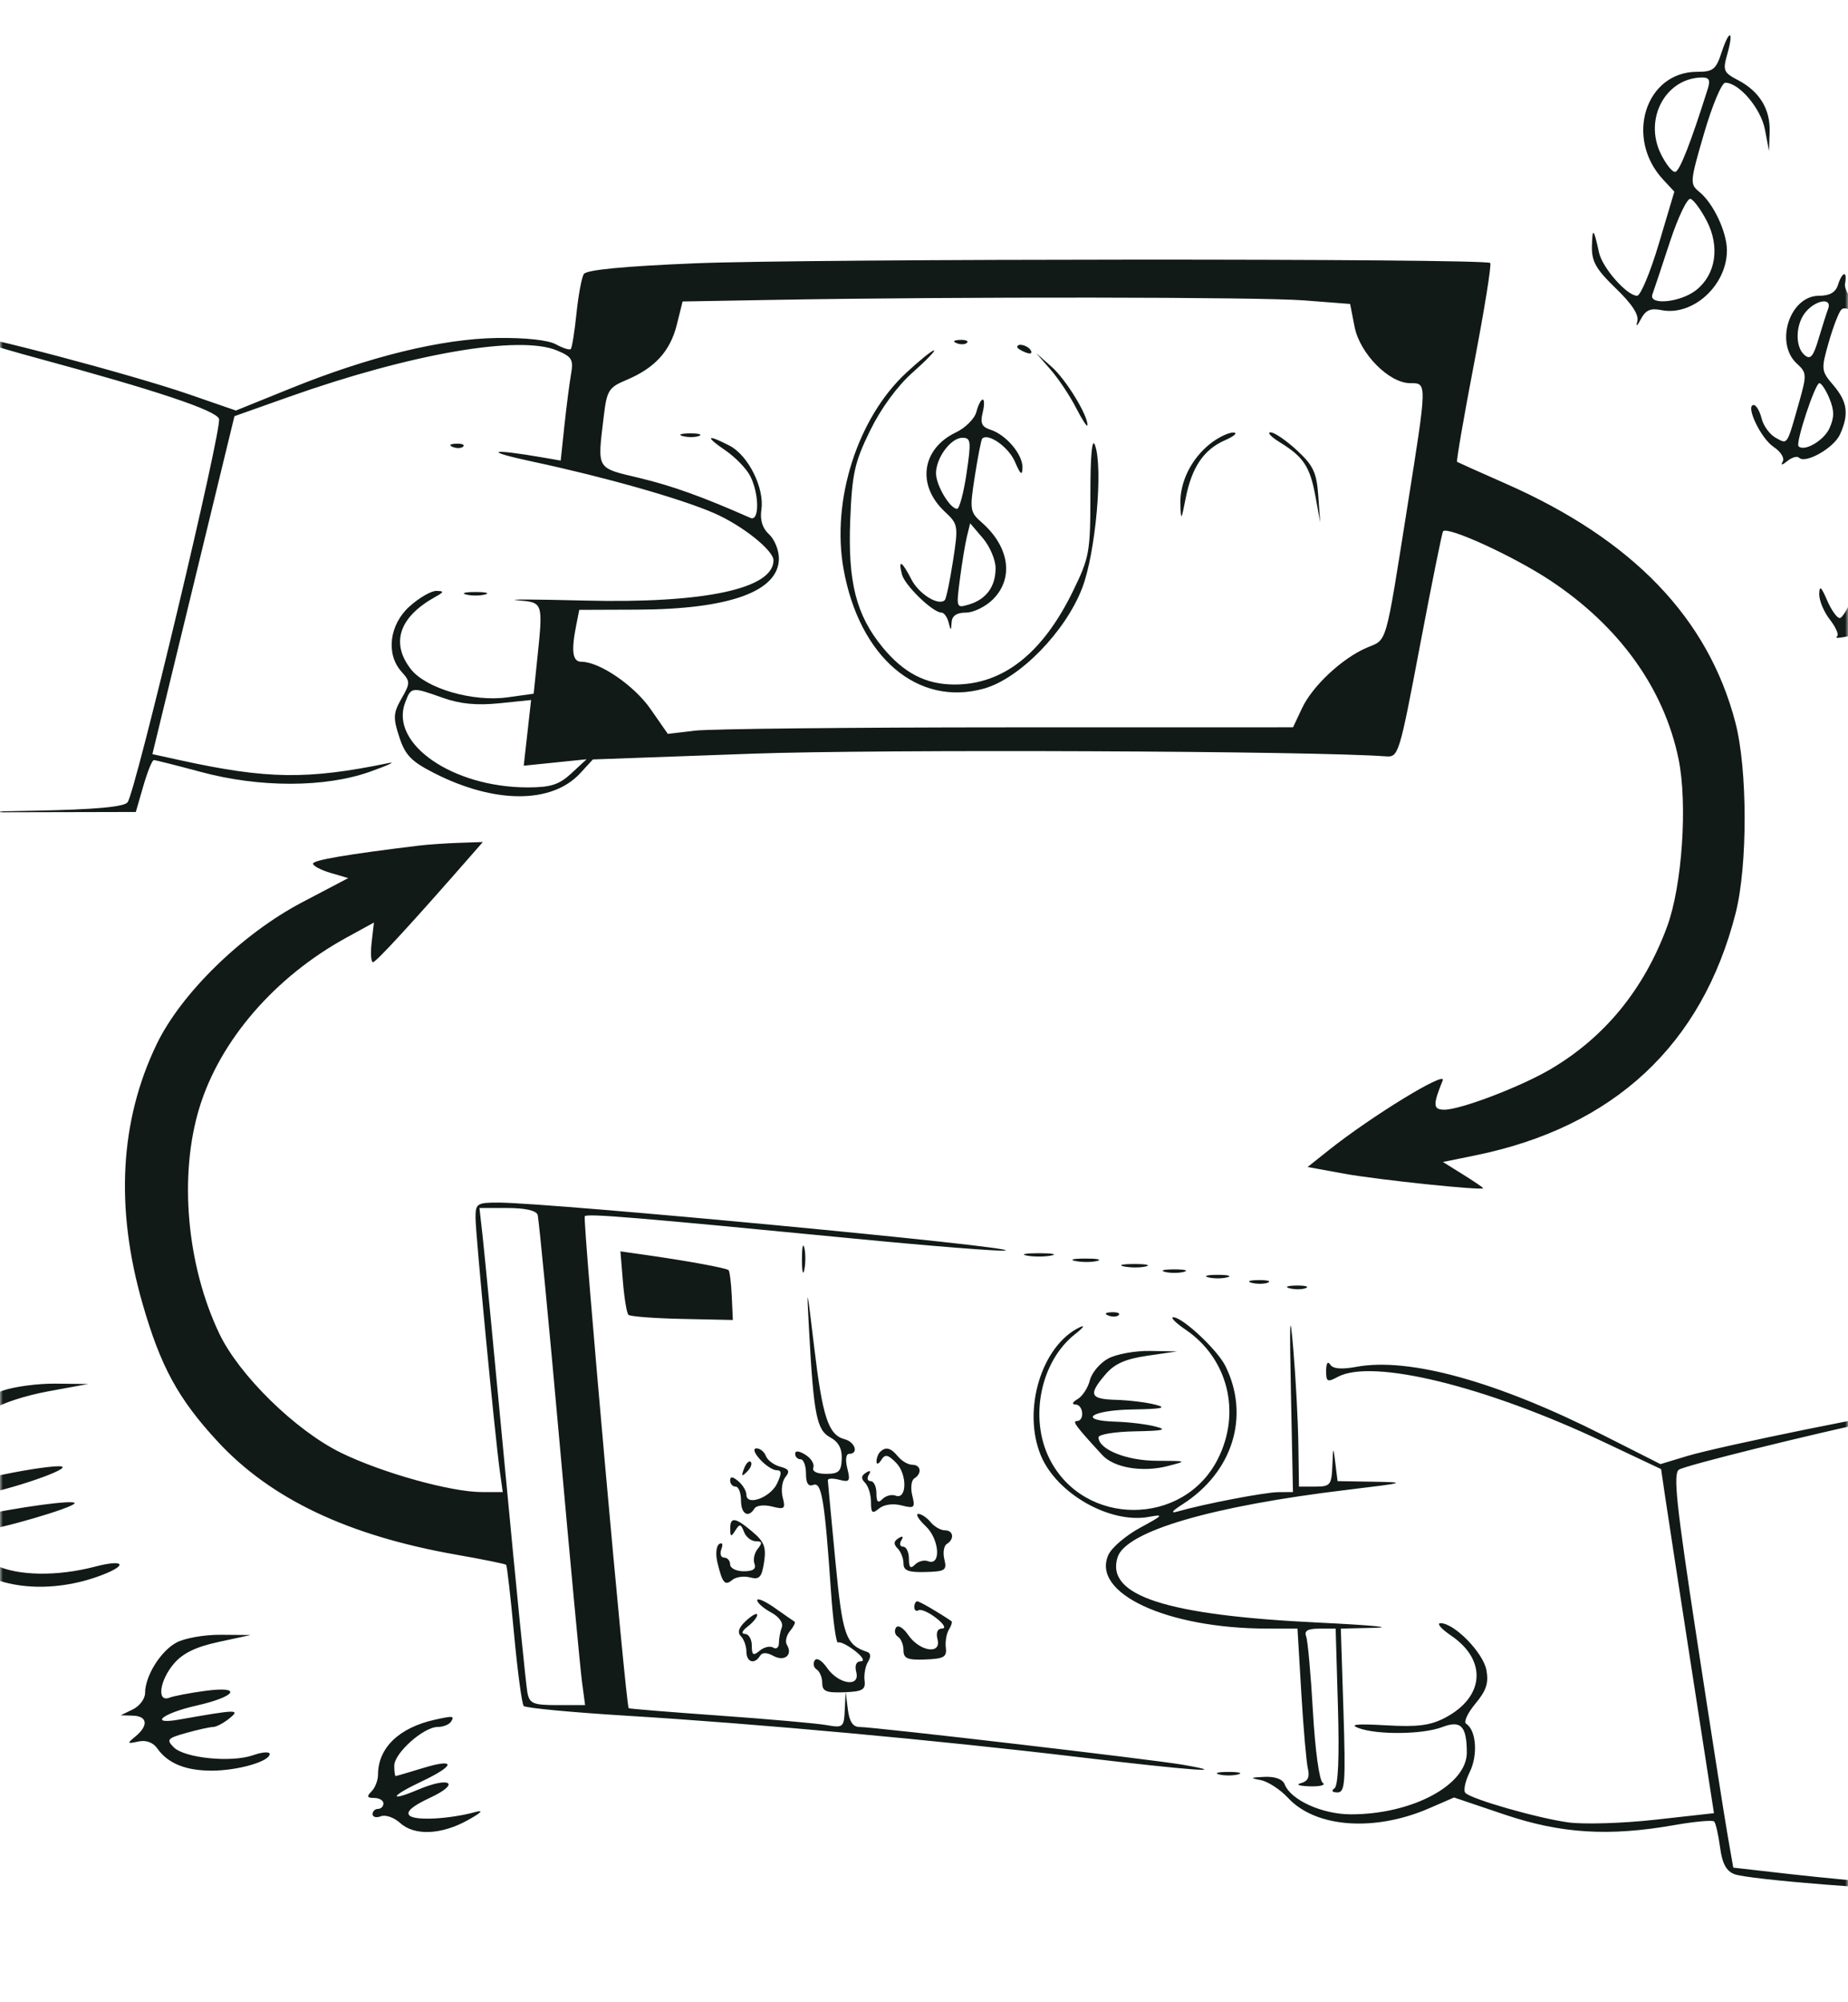 <svg width="314" height="340" viewBox="0 0 314 340" fill="none" xmlns="http://www.w3.org/2000/svg">
<mask id="mask0_495_11022" style="mask-type:alpha" maskUnits="userSpaceOnUse" x="0" y="0" width="314" height="340">
<rect x="0.5" y="0.5" width="313" height="339" rx="1.5" fill="white" stroke="black"/>
</mask>
<g mask="url(#mask0_495_11022)">
<path fill-rule="evenodd" clip-rule="evenodd" d="M292.528 8.885C291.573 11.802 291.08 12.194 288.365 12.194C279.587 12.194 276.03 23.443 282.579 30.489L284.494 32.549L281.859 41.39C280.409 46.252 278.749 50.23 278.167 50.23C276.442 50.23 272.261 45.489 271.698 42.895C270.798 38.747 270.564 38.536 270.489 41.807C270.43 44.404 271.168 45.708 274.542 48.966C277.333 51.661 278.515 53.485 278.196 54.605C277.92 55.569 278.17 55.408 278.792 54.22C279.607 52.666 280.435 52.295 282.272 52.664C287.63 53.74 293.418 48.481 293.425 42.53C293.429 39.425 291.13 34.533 288.758 32.604C287.101 31.255 287.125 30.949 289.548 22.633C290.923 17.914 292.542 14.052 293.147 14.051C295.495 14.048 299.199 18.412 299.882 21.988L300.581 25.646L300.687 22.374C300.811 18.525 298.951 15.504 295.275 13.588C292.861 12.331 292.705 11.954 293.475 9.249C294.645 5.136 293.856 4.833 292.528 8.885ZM290.182 15.055C287.304 24.197 285.404 29.054 284.654 29.192C284.164 29.282 283.047 27.882 282.172 26.078C279.303 20.169 282.999 13.294 289.118 13.159C290.4 13.13 290.649 13.574 290.182 15.055ZM290.015 37.548C292.266 41.921 291.541 46.62 288.208 49.263C285.55 51.368 280.07 51.911 280.768 49.998C281.002 49.361 282.329 45.373 283.719 41.139C285.109 36.903 286.696 33.589 287.246 33.773C287.794 33.958 289.041 35.657 290.015 37.548ZM118.171 44.715C105.987 45.215 99.632 45.827 99.192 46.544C98.829 47.137 98.268 50.159 97.947 53.257C97.626 56.357 97.192 59.065 96.983 59.275C96.775 59.486 95.636 59.126 94.454 58.475C93.135 57.75 89.278 57.334 84.48 57.401C75.114 57.53 62.821 60.527 49.415 65.947L40.081 69.721L32.135 66.976C22.361 63.6 -4.555 56.485 -5.875 56.928C-6.405 57.106 -0.893 58.864 6.374 60.835C26.616 66.323 36.659 69.675 37.212 71.128C37.793 72.651 23.029 134.542 21.678 136.252C21.053 137.042 16.243 137.478 5.916 137.68L-8.948 137.971L7.064 137.934L23.077 137.898L24.351 133.492C25.052 131.068 25.854 129.085 26.135 129.085C26.415 129.085 30.027 129.995 34.16 131.107C44.121 133.788 55.228 133.772 62.849 131.067C65.887 129.989 67.336 129.32 66.071 129.581C52.244 132.44 45.381 132.346 30.564 129.098L25.894 128.074L32.865 99.377L39.837 70.681L49.042 67.417C69.791 60.057 88.257 56.857 94.628 59.516C97.188 60.585 97.462 61.05 97.019 63.594C96.745 65.173 96.239 69.11 95.895 72.342L95.27 78.219L92.406 77.724C83.101 76.111 81.907 76.569 90.587 78.42C102.791 81.024 115.575 84.652 121.307 87.136C126.067 89.2 131.425 93.45 131.425 95.163C131.425 100.006 119.596 102.514 99.208 101.991C90.855 101.778 85.78 101.758 87.932 101.946C92.34 102.332 92.296 102.194 91.26 112.18L90.676 117.812L86.247 118.427C80.339 119.246 72.376 116.928 69.813 113.644C66.349 109.206 67.82 104.795 73.895 101.409C75.48 100.526 75.514 100.379 74.14 100.354C73.261 100.339 71.211 101.526 69.583 102.991C66.15 106.084 65.533 111.08 68.217 114.069C69.729 115.753 69.729 115.99 68.217 118.643C66.814 121.108 66.769 121.886 67.845 125.171C68.854 128.253 69.886 129.318 73.781 131.3C84.06 136.531 93.784 136.536 98.589 131.313L100.74 128.976L127.818 128C149.448 127.22 223.287 127.528 235.404 128.449C237.638 128.618 237.722 128.35 241.28 109.603C243.264 99.143 245.027 90.425 245.196 90.229C245.973 89.328 257.207 94.476 263.382 98.562C275.131 106.335 282.721 116.881 285.202 128.882C286.774 136.484 285.822 150.453 283.26 157.38C279.329 168.007 272.694 176.127 263.508 181.552C258.438 184.547 248.191 188.458 245.415 188.458C243.481 188.458 243.436 187.666 245.133 183.495C245.856 181.718 233.077 189.527 225.816 195.298L222.176 198.191L228.389 199.326C234.089 200.367 252.007 202.236 252.007 201.789C252.007 201.684 250.47 200.64 248.59 199.469L245.173 197.341L250.687 196.216C274.216 191.417 289.22 177.454 294.912 155.061C296.97 146.965 296.942 130.621 294.858 122.665C290.216 104.951 277.429 91.657 255.9 82.162C251.481 80.213 247.736 78.537 247.58 78.439C247.422 78.34 248.724 70.804 250.472 61.693C252.22 52.582 253.453 44.919 253.213 44.664C252.469 43.875 137.564 43.918 118.171 44.715ZM312.298 48.375C311.892 49.663 310.906 50.23 309.067 50.23C304.102 50.23 301.493 58.267 305.322 61.761C306.986 63.278 307.01 63.657 305.734 68.166C303.569 75.812 303.79 75.471 301.738 74.363C300.723 73.817 299.637 72.337 299.322 71.077C299.009 69.816 298.404 68.784 297.979 68.784C296.492 68.784 299.186 74.463 301.352 75.893C302.572 76.698 303.26 77.804 302.909 78.394C302.513 79.061 302.803 79.026 303.692 78.302C304.469 77.668 305.363 77.411 305.68 77.73C306.766 78.825 311.599 76.082 312.639 73.78C314.195 70.34 313.913 68.234 311.523 65.434C309.437 62.99 309.411 62.759 310.708 58.193C311.445 55.6 312.405 53.09 312.841 52.618C313.895 51.477 317.145 54.478 317.645 57.052C317.964 58.698 318.052 58.615 318.156 56.575C318.24 54.917 317.444 53.393 315.734 51.936C314.297 50.712 313.322 49.058 313.5 48.143C313.931 45.913 313.018 46.091 312.298 48.375ZM221.606 51.018L229.404 51.622L230.162 55.506C231.049 60.041 236.02 65.073 239.613 65.073C242.503 65.073 242.511 64.778 239.115 86.154C235.331 109.972 235.746 108.522 232.302 109.972C228.1 111.742 223.026 116.464 221.23 120.277L219.704 123.519L171.192 123.527C144.51 123.531 120.609 123.783 118.078 124.086L113.475 124.637L110.534 120.412C107.743 116.402 101.863 112.386 98.784 112.386C97.284 112.386 97.028 110.613 97.896 106.24L98.425 103.573L108.252 103.537C123.929 103.479 132.345 100.44 132.345 94.836C132.345 93.422 131.588 91.574 130.663 90.731C129.535 89.701 129.11 88.313 129.373 86.512C129.902 82.874 127.148 77.352 123.983 75.701C120.096 73.676 119.7 74.074 123.221 76.466C124.933 77.629 126.853 79.612 127.486 80.872C129.021 83.932 129.04 88.631 127.513 87.956C119.388 84.368 114.204 82.505 108.643 81.174C101.229 79.401 101.495 79.854 102.571 70.828C103.113 66.275 103.399 65.812 106.462 64.521C111.276 62.494 113.875 59.643 114.996 55.159L115.984 51.2L131.759 50.924C163.097 50.374 213.976 50.428 221.606 51.018ZM310.621 52.453C310.351 53.165 309.62 55.458 308.998 57.549C308.101 60.569 307.615 61.137 306.632 60.314C304.927 58.889 305.08 54.901 306.918 52.855C308.716 50.853 311.339 50.568 310.621 52.453ZM-13.262 55.502C-12.599 55.77 -11.805 55.737 -11.499 55.429C-11.193 55.121 -11.736 54.902 -12.707 54.942C-13.779 54.986 -13.997 55.206 -13.262 55.502ZM-9.581 56.43C-8.917 56.698 -8.123 56.665 -7.817 56.357C-7.511 56.049 -8.054 55.83 -9.025 55.87C-10.097 55.914 -10.315 56.134 -9.581 56.43ZM162.549 58.285C163.212 58.553 164.007 58.52 164.312 58.212C164.618 57.904 164.075 57.685 163.105 57.725C162.032 57.77 161.814 57.989 162.549 58.285ZM172.846 58.944C172.846 59.144 173.489 59.557 174.275 59.861C175.094 60.178 175.463 60.022 175.141 59.497C174.6 58.615 172.846 58.193 172.846 58.944ZM153.956 63.336C145.711 70.996 141.254 84.926 143.321 96.58C145.984 111.6 155.937 120.092 167.186 116.943C173.255 115.245 181.037 107.279 183.882 99.856C186.172 93.879 187.466 79.328 186.042 75.564C185.555 74.277 185.272 77.354 185.272 83.929C185.272 93.769 185.113 94.656 182.305 100.407C177.15 110.966 170.446 116.252 162.209 116.252C157.301 116.252 153.536 114.3 149.924 109.884C145.465 104.431 144.046 98.832 144.464 88.336C144.779 80.431 145.198 78.542 147.823 73.167C149.676 69.373 152.442 65.589 155.061 63.267C157.391 61.199 159.023 59.507 158.687 59.507C158.352 59.507 156.222 61.23 153.956 63.336ZM178.495 62.758C179.831 64.287 181.78 67.207 182.827 69.248C183.874 71.289 184.749 72.629 184.772 72.226C184.865 70.552 181.125 64.446 178.688 62.294L176.068 59.977L178.495 62.758ZM310.855 67.704C311.683 69.719 311.683 70.896 310.854 72.728C309.909 74.82 306.563 76.765 305.593 75.787C305.055 75.245 308.416 65.073 309.133 65.073C309.485 65.073 310.26 66.257 310.855 67.704ZM165.904 69.944C165.61 71.091 164.053 72.657 162.444 73.423C156.594 76.206 155.717 82.401 160.537 86.902C162.815 89.03 162.853 89.265 161.924 95.283C161.398 98.689 160.772 101.671 160.533 101.913C159.488 102.966 156.14 100.895 154.863 98.405C153.244 95.249 152.561 94.888 153.252 97.554C153.74 99.432 158.506 104.037 159.962 104.037C160.393 104.037 160.934 104.767 161.166 105.66C161.567 107.207 161.592 107.207 161.694 105.66C161.765 104.568 162.566 104.037 164.143 104.037C165.432 104.037 167.503 103.012 168.745 101.759C172.298 98.18 171.507 92.846 166.811 88.73C164.801 86.967 164.742 86.573 165.64 80.844C166.16 77.528 166.72 74.671 166.885 74.498C167.87 73.457 171.36 75.902 172.431 78.381C173.401 80.629 173.703 80.864 173.731 79.396C173.773 77.154 170.944 73.823 168.273 72.968C166.827 72.506 166.527 71.854 166.961 70.113C167.27 68.871 167.279 67.856 166.98 67.856C166.682 67.856 166.197 68.796 165.904 69.944ZM116.024 74.066C116.92 74.301 118.162 74.285 118.785 74.031C119.409 73.777 118.676 73.585 117.157 73.604C115.638 73.622 115.128 73.83 116.024 74.066ZM205.629 75.36C202.392 77.926 200.437 81.904 200.562 85.668C200.655 88.49 200.725 88.411 201.454 84.666C202.487 79.368 204.517 76.358 208.123 74.776C209.73 74.072 210.377 73.479 209.559 73.459C208.742 73.439 206.973 74.295 205.629 75.36ZM217.489 75.132C221.491 77.597 222.59 79.267 223.505 84.269L224.321 88.73L223.988 84.123C223.706 80.237 223.138 79.04 220.355 76.469C218.54 74.794 216.532 73.425 215.892 73.426C215.252 73.428 215.97 74.195 217.489 75.132ZM164.231 80.38C163.74 83.697 163.014 86.411 162.62 86.411C161.418 86.411 159.039 82.404 159.039 80.38C159.039 77.755 161.567 74.35 163.515 74.35C164.975 74.35 165.042 74.913 164.231 80.38ZM76.944 75.912C77.608 76.18 78.402 76.147 78.708 75.838C79.013 75.531 78.47 75.311 77.5 75.351C76.428 75.396 76.21 75.616 76.944 75.912ZM321.963 85.438C321.204 85.864 319.455 86.66 318.077 87.207C315.128 88.379 313.79 92.312 315.435 94.969C316.321 96.397 316.232 97.569 314.985 100.859C314.129 103.117 313.051 104.965 312.589 104.965C312.127 104.965 311.164 103.607 310.449 101.95C309.435 99.599 309.141 99.367 309.113 100.897C309.093 101.976 309.891 103.903 310.887 105.179C311.883 106.456 312.464 107.736 312.177 108.024C311.674 108.531 312.18 108.467 317.499 107.345C320.752 106.66 322.311 102.444 320.566 99.054C319.516 97.012 319.55 96.102 320.798 92.899C322.394 88.805 323.642 88.575 325.401 92.05C326.463 94.145 326.54 94.165 326.552 92.353C326.559 91.284 325.765 89.679 324.786 88.786C323.809 87.894 323.232 86.577 323.504 85.859C324.065 84.389 323.911 84.347 321.963 85.438ZM319.496 91.473C317.955 94.73 316.441 95.045 316.441 92.108C316.441 90.209 318.155 88.266 319.832 88.266C320.729 88.266 320.648 89.038 319.496 91.473ZM169.164 96.49C169.164 99.613 167.583 101.778 164.659 102.657C162.477 103.312 162.462 103.273 163.1 98.344C163.454 95.607 163.991 92.356 164.293 91.12L164.842 88.871L167.003 91.403C168.191 92.796 169.164 95.085 169.164 96.49ZM319.03 102.414C318.808 104.733 318.259 105.497 316.654 105.727C314.573 106.025 314.571 106.015 316.134 102.712C318.088 98.581 319.41 98.445 319.03 102.414ZM79.188 100.965C80.074 101.199 81.523 101.199 82.409 100.965C83.296 100.733 82.57 100.541 80.798 100.541C79.026 100.541 78.301 100.733 79.188 100.965ZM75.275 118.522C78.185 119.555 81.028 119.827 84.829 119.439L90.241 118.884L89.615 124.462L88.988 130.041L94.328 129.494L99.668 128.949L97.085 131.336C94.995 133.269 93.58 133.724 89.659 133.724C76.919 133.724 66.2 126.322 68.832 119.344C69.859 116.621 69.904 116.616 75.275 118.522ZM-15.622 137.146C-14.735 137.38 -13.286 137.38 -12.4 137.146C-11.514 136.913 -12.239 136.722 -14.011 136.722C-15.783 136.722 -16.508 136.913 -15.622 137.146ZM71.133 143.615C58.959 145.094 53.184 146.079 53.184 146.673C53.184 147.057 54.531 147.766 56.176 148.249L59.167 149.127L51.343 153.236C41.153 158.587 30.798 168.679 26.625 177.326C20.352 190.325 19.544 205.149 24.223 221.42C27.292 232.093 30.277 237.564 36.988 244.819C46.005 254.566 59.164 260.804 77.511 264.029C82.026 264.822 85.846 265.598 85.999 265.751C86.151 265.905 86.76 271.224 87.352 277.573C87.945 283.92 88.679 289.392 88.986 289.73C89.293 290.07 97.206 290.816 106.572 291.388C128.684 292.741 159.212 295.535 183.335 298.414C202.401 300.69 209.784 301.229 200.921 299.697C195.774 298.807 148.487 293.289 146.011 293.289C144.915 293.289 144.314 292.362 144.056 290.274L143.685 287.259L143.538 290.377C143.397 293.364 143.265 293.473 140.399 292.967C138.754 292.677 130.573 291.953 122.22 291.358C113.866 290.765 106.938 290.2 106.823 290.104C106.352 289.712 98.963 206.95 99.362 206.547C99.837 206.07 108.219 206.766 145.049 210.344C158.366 211.638 169.964 212.553 170.823 212.378C173.574 211.82 93.546 204.252 84.71 204.237C81.044 204.229 80.798 204.392 80.798 206.808C80.798 209.528 84.104 243.97 84.936 249.919L85.423 253.398H81.877C76.617 253.398 64.897 250.129 57.932 246.719C50.22 242.943 40.647 233.574 37.266 226.494C31.708 214.851 30.365 199.595 33.888 188.101C37.389 176.676 46.697 165.913 58.83 159.257L63.538 156.675L63.148 160.043C62.934 161.894 63.039 163.41 63.381 163.41C63.897 163.41 70.211 156.537 80.216 145.088L82.04 143.001L77.967 143.14C75.727 143.216 72.652 143.43 71.133 143.615ZM91.351 206.316C91.553 206.955 93.215 224.175 95.042 244.584C96.869 264.994 98.6 283.467 98.89 285.635L99.417 289.578H94.728C90.603 289.578 89.987 289.327 89.617 287.491C89.385 286.342 87.703 269.54 85.878 250.151C84.054 230.762 82.314 212.706 82.013 210.027L81.466 205.157H86.224C89.219 205.157 91.118 205.586 91.351 206.316ZM136.259 213.97C136.269 216.011 136.458 216.736 136.678 215.582C136.898 214.428 136.889 212.758 136.659 211.872C136.429 210.985 136.249 211.929 136.259 213.97ZM105.841 217.65C106.073 220.472 106.493 223.012 106.773 223.295C107.054 223.578 111.162 223.892 115.903 223.992L124.521 224.175L124.336 220.123C124.234 217.894 123.991 215.91 123.796 215.712C123.432 215.347 116.671 214.11 109.447 213.089L105.418 212.519L105.841 217.65ZM174.457 213.233C175.596 213.454 177.459 213.454 178.599 213.233C179.739 213.012 178.806 212.831 176.528 212.831C174.25 212.831 173.317 213.012 174.457 213.233ZM182.752 214.162C183.897 214.384 185.554 214.375 186.434 214.144C187.314 213.912 186.377 213.73 184.352 213.74C182.327 213.75 181.607 213.94 182.752 214.162ZM191.037 215.09C192.182 215.312 193.838 215.303 194.718 215.071C195.598 214.839 194.661 214.657 192.636 214.668C190.611 214.678 189.891 214.868 191.037 215.09ZM197.929 216.001C198.815 216.235 200.264 216.235 201.151 216.001C202.037 215.768 201.312 215.577 199.54 215.577C197.768 215.577 197.043 215.768 197.929 216.001ZM205.293 216.929C206.179 217.162 207.628 217.162 208.515 216.929C209.401 216.696 208.676 216.505 206.904 216.505C205.132 216.505 204.406 216.696 205.293 216.929ZM212.674 217.86C213.57 218.096 214.812 218.08 215.436 217.826C216.059 217.571 215.326 217.379 213.807 217.398C212.288 217.416 211.779 217.624 212.674 217.86ZM137.475 226.03C138.259 240.287 138.771 242.87 141.058 244.104C142.471 244.866 143.089 246.013 143.024 247.758C142.945 249.901 142.526 250.302 140.36 250.304C138.793 250.305 137.948 249.886 138.197 249.234C138.421 248.644 137.817 247.666 136.855 247.061C135.789 246.39 135.106 246.325 135.106 246.896C135.106 247.41 135.521 247.831 136.027 247.831C136.533 247.831 136.947 248.919 136.947 250.25C136.947 251.918 137.34 252.517 138.21 252.18C139.611 251.638 140.126 254.76 141.196 270.299C141.538 275.259 142.079 279.152 142.399 278.953C142.72 278.754 144.006 279.383 145.258 280.353C146.559 281.361 146.994 282.124 146.275 282.136C145.479 282.149 145.191 282.829 145.491 283.984C146.174 286.618 142.459 286.055 140.508 283.228C139.641 281.972 138.758 281.455 138.421 282.004C138.101 282.527 138.259 283.218 138.774 283.539C139.288 283.859 139.709 284.89 139.709 285.829C139.709 287.229 140.379 287.512 143.421 287.398C146.559 287.28 147.098 286.972 146.901 285.403C146.774 284.383 147.04 282.947 147.494 282.211C148.006 281.382 147.957 280.753 147.366 280.554C143.664 279.31 143.162 277.869 141.924 264.921C141.245 257.818 140.675 251.732 140.659 251.397C140.643 251.062 141.519 251.023 142.606 251.309C144.357 251.77 144.513 251.55 143.969 249.367C143.606 247.908 143.738 246.904 144.294 246.904C145.939 246.904 145.3 244.892 143.505 244.419C140.755 243.695 139.761 240.688 138.344 228.813C137.072 218.149 137.035 218.032 137.475 226.03ZM219.118 218.788C220.013 219.023 221.256 219.008 221.879 218.753C222.502 218.499 221.769 218.307 220.251 218.326C218.732 218.344 218.222 218.552 219.118 218.788ZM219.354 236.931L219.691 253.398L217.209 253.413C214.91 253.428 204.588 255.409 200.101 256.696C198.812 257.065 199.101 256.648 200.96 255.455C209.492 249.983 212.428 240.455 208.2 231.966C206.841 229.239 200.93 223.711 199.371 223.711C198.808 223.711 199.745 224.66 201.453 225.821C208.651 230.709 210.933 239.872 206.925 247.79C201.092 259.314 184.181 259.314 178.348 247.79C174.823 240.826 176.805 231.167 182.709 226.544C184.119 225.44 184.439 224.938 183.421 225.429C176.965 228.543 173.661 239.484 176.851 247.18C179.546 253.681 188.643 258.838 195.245 257.606C197.813 257.126 197.636 257.343 193.751 259.441C191.326 260.749 188.885 262.83 188.328 264.064C185.383 270.578 198.269 276.56 215.293 276.583L220.46 276.59L221.107 287.491C221.463 293.486 221.968 299.293 222.232 300.395C222.57 301.814 222.217 302.528 221.02 302.839C220.09 303.081 220.78 303.32 222.552 303.372C224.324 303.423 225.315 303.159 224.755 302.784C224.166 302.39 223.46 297.269 223.084 290.655C222.725 284.36 222.207 278.619 221.933 277.899C221.572 276.952 222.196 276.59 224.19 276.59H226.945L227.331 289.81C227.583 298.465 227.381 303.265 226.745 303.712C226.153 304.126 226.347 304.398 227.243 304.407C228.541 304.419 228.66 302.818 228.268 290.506L227.824 276.59L233.702 276.45C236.935 276.373 232.596 275.976 224.059 275.567C198.102 274.323 187.84 270.991 189.892 264.476C191.285 260.052 205.861 255.777 228.995 253.008C238.83 251.831 239.143 251.734 233.425 251.641L227.271 251.542L226.899 248.527C226.534 245.558 226.526 245.566 226.381 248.991C226.245 252.205 226.024 252.47 223.472 252.47H220.711L220.608 245.28C220.552 241.326 220.17 234.124 219.761 229.277C219.165 222.225 219.084 223.754 219.354 236.931ZM188.322 223.417C188.986 223.685 189.78 223.652 190.086 223.344C190.391 223.036 189.848 222.817 188.878 222.857C187.806 222.901 187.587 223.121 188.322 223.417ZM188.276 230.729C186.89 231.487 185.497 233.146 185.181 234.415C184.866 235.684 183.928 237.122 183.098 237.61C182.198 238.14 182.054 238.509 182.741 238.526C184.096 238.559 184.323 241.337 182.971 241.337C182.134 241.337 182.848 242.291 187.302 247.121C189.286 249.272 194.098 250.086 198.364 248.991C201.781 248.114 201.75 248.099 196.571 248.087C191.43 248.075 186.653 246.155 186.653 244.099C186.653 243.601 189.449 243.144 192.866 243.083C197.668 242.998 198.452 242.812 196.318 242.265C194.799 241.875 191.797 241.507 189.645 241.447C182.955 241.259 185.311 239.488 192.406 239.372C197.427 239.29 198.396 239.087 196.318 238.554C194.799 238.165 191.797 237.796 189.645 237.736C185.187 237.612 184.877 236.878 187.82 233.429C189.374 231.608 191.199 230.794 194.954 230.246L200 229.509L195.398 229.43C192.866 229.387 189.661 229.971 188.276 230.729ZM225.327 232.789C225.315 234.674 225.533 234.79 227.299 233.838C233.138 230.688 252.371 235.385 272.418 244.857L282.242 249.499L282.902 254C283.265 256.475 285.285 269.622 287.393 283.216L291.225 307.932L281.249 309.042C275.762 309.653 269.112 309.857 266.472 309.496C261.309 308.789 250.156 305.603 249.002 304.506C248.614 304.137 248.94 302.537 249.726 300.949C251.149 298.073 250.834 293.815 249.12 292.747C248.657 292.459 249.361 290.925 250.684 289.34C252.553 287.101 252.971 285.822 252.556 283.611C252.001 280.661 247.106 275.662 244.772 275.662C244.045 275.662 244.852 276.614 246.566 277.779C252.708 281.95 252.25 288.204 245.545 291.723C243.025 293.046 240.869 293.319 235.439 293.008C230.515 292.725 229.195 292.859 230.836 293.475C233.981 294.656 241.761 294.571 245.027 293.319C248.218 292.095 249.21 293.108 249.232 297.613C249.259 303.157 239.923 308.137 229.518 308.128C224.661 308.125 219.294 305.688 218.28 303.024C217.95 302.159 216.667 301.686 214.859 301.764C212.418 301.871 212.317 301.957 214.21 302.315C215.443 302.549 217.543 303.918 218.876 305.356C223.552 310.4 233.541 311.131 242.824 307.107L247.062 305.269L255.64 308.166C265.242 311.407 273.38 311.912 284.505 309.954C287.949 309.347 290.987 309.073 291.255 309.343C291.523 309.614 291.973 311.571 292.256 313.695C292.628 316.485 293.308 317.76 294.71 318.295C297.096 319.203 321.783 321.169 328.541 320.988C331.592 320.907 329.786 320.581 323.804 320.134C318.489 319.737 309.722 318.909 304.322 318.296L294.506 317.18L293.534 311.618C292.999 308.559 290.644 293.527 288.301 278.216C284.801 255.353 284.262 250.235 285.282 249.59C286.457 248.85 307.08 243.733 320.122 240.947C323.413 240.244 325.424 239.627 324.591 239.575C322.5 239.447 292.151 245.612 286.634 247.288L282.139 248.651L272.363 243.71C254.369 234.615 239.414 230.479 230.474 232.127C227.929 232.597 226.48 232.472 226.021 231.746C225.614 231.1 225.335 231.519 225.327 232.789ZM0.426 236.188C-1.506 236.882 -3.946 238.22 -4.997 239.162C-7.461 241.369 -10.283 247.578 -10.309 250.846C-10.321 252.32 -10.838 253.398 -11.534 253.398C-12.197 253.398 -13.542 254.03 -14.525 254.803C-16.216 256.133 -16.17 256.177 -13.682 255.605C-11.906 255.197 -10.79 255.419 -10.244 256.287C-8.951 258.346 -9.233 258.878 -12.4 260.345L-15.392 261.732L-11.94 261.462C-10.041 261.314 -8.488 261.476 -8.488 261.823C-8.488 262.17 -7.189 263.734 -5.602 265.297C-0.918 269.913 8.768 270.819 17.426 267.45C21.857 265.726 20.988 264.796 16.13 266.066C9.718 267.743 3.055 267.638 -0.786 265.801C-5.478 263.557 -6.916 259.891 -3.104 259.891C-0.634 259.891 12.683 256.002 12.683 255.28C12.683 254.653 3.182 255.94 -4.576 257.62C-7.167 258.182 -7.567 258.02 -7.567 256.415C-7.567 254.982 -6.762 254.433 -4.014 253.989C1.59 253.087 12.445 249.352 10.382 249.036C9.369 248.882 4.917 249.51 0.487 250.433L-7.567 252.11V249.644C-7.567 246.786 -4.454 241.811 -1.098 239.308C0.181 238.353 4.323 237.003 8.106 236.308L14.984 235.044L9.461 234.984C6.424 234.952 2.358 235.493 0.426 236.188ZM327.256 239.168C327.889 239.426 328.925 239.426 329.557 239.168C330.191 238.911 329.672 238.701 328.407 238.701C327.141 238.701 326.624 238.911 327.256 239.168ZM129.123 247.831C130.039 248.852 131.308 249.687 131.941 249.687C132.836 249.687 132.858 250.189 132.037 251.94C130.915 254.337 126.822 255.833 126.822 253.847C126.822 253.214 126.201 252.178 125.441 251.542C124.488 250.744 124.061 250.709 124.061 251.429C124.061 252.001 124.475 252.47 124.981 252.47C125.487 252.47 125.902 253.514 125.902 254.789C125.902 257.133 127.155 257.889 128.205 256.177C128.519 255.665 129.851 255.518 131.163 255.85C133.318 256.395 133.496 256.242 132.987 254.278C132.676 253.081 132.887 251.537 133.455 250.847C134.26 249.871 134.061 249.48 132.56 249.085C131.499 248.804 130.408 247.991 130.137 247.276C129.864 246.561 129.15 245.976 128.549 245.976C127.898 245.976 128.13 246.725 129.123 247.831ZM149.528 246.595C149.19 246.934 148.92 247.665 148.927 248.218C148.936 248.77 149.301 248.651 149.739 247.954C150.391 246.918 150.852 247.002 152.257 248.418C154.178 250.354 154.113 254.755 152.174 254.005C151.517 253.751 150.514 254.011 149.946 254.583C149.183 255.352 148.914 255.092 148.914 253.583C148.914 252.461 148.475 251.542 147.939 251.542C147.403 251.542 147.26 251.06 147.62 250.471C148.044 249.78 147.872 249.653 147.134 250.112C146.311 250.625 146.272 251.106 146.993 251.832C147.543 252.387 147.993 253.852 147.993 255.088C147.993 256.972 148.215 257.15 149.362 256.191C150.176 255.511 151.715 255.295 153.155 255.659C155.377 256.221 155.532 256.08 155.004 253.964C154.689 252.694 154.845 251.396 155.353 251.08C156.702 250.241 156.483 248.759 155.009 248.759C154.312 248.759 153.226 248.133 152.596 247.367C151.348 245.853 150.48 245.634 149.528 246.595ZM126.421 249.415C125.922 250.737 126.027 250.844 126.936 249.934C127.566 249.304 127.849 248.556 127.565 248.271C127.282 247.985 126.767 248.5 126.421 249.415ZM157.294 259.196C159.633 261.409 159.945 266.007 157.697 265.138C157.04 264.883 156.037 265.143 155.469 265.716C154.706 266.485 154.437 266.224 154.437 264.716C154.437 263.593 153.997 262.675 153.462 262.675C152.926 262.675 152.782 262.192 153.143 261.603C153.567 260.913 153.395 260.786 152.657 261.244C151.834 261.757 151.795 262.239 152.515 262.965C153.066 263.52 153.516 264.671 153.516 265.524C153.516 266.734 154.334 267.053 157.244 266.976C160.607 266.888 160.921 266.679 160.462 264.833C160.182 263.709 160.368 262.529 160.876 262.213C162.225 261.373 162.006 259.891 160.532 259.891C159.835 259.891 158.749 259.265 158.118 258.5C157.488 257.735 156.549 257.108 156.031 257.108C155.513 257.108 156.08 258.047 157.294 259.196ZM124.075 259.66C124.087 261.022 124.226 261.063 124.946 259.917C125.68 258.748 125.89 258.781 126.411 260.149C126.746 261.028 127.647 261.747 128.414 261.747C129.492 261.747 129.571 262.036 128.76 263.021C128.183 263.722 127.93 264.87 128.197 265.572C128.531 266.448 127.956 266.849 126.372 266.849C125.101 266.849 124.061 266.328 124.061 265.69C124.061 265.052 123.602 264.53 123.042 264.53C122.481 264.53 122.27 263.882 122.571 263.09C122.886 262.262 122.732 261.892 122.206 262.219C121.703 262.533 121.559 263.91 121.884 265.282C122.731 268.86 123.162 269.377 124.421 268.324C125.035 267.811 126.396 267.617 127.444 267.894C129.036 268.313 129.431 267.884 129.826 265.304C130.213 262.772 129.859 261.838 127.871 260.157C124.909 257.653 124.056 257.541 124.075 259.66ZM128.663 271.767C128.663 272.207 129.713 273.133 130.997 273.825C132.373 274.567 133.127 275.613 132.838 276.376C132.567 277.087 132.345 278.286 132.345 279.04C132.345 279.794 131.912 280.141 131.384 279.812C130.856 279.483 129.82 279.718 129.083 280.334C127.981 281.257 127.743 281.105 127.743 279.486C127.743 278.404 127.225 277.505 126.592 277.488C125.89 277.471 126.068 276.979 127.052 276.227C127.939 275.548 128.663 274.662 128.663 274.257C128.663 273.852 127.825 274.284 126.8 275.218C125.53 276.377 125.237 277.219 125.88 277.867C126.398 278.389 126.822 279.568 126.822 280.487C126.822 282.291 128.2 282.734 129.125 281.226C129.506 280.604 130.269 280.605 131.425 281.229C133.312 282.246 134.752 281.047 133.701 279.332C133.374 278.8 133.616 277.746 134.238 276.991C134.86 276.236 135.206 275.522 135.008 275.405C134.809 275.288 133.3 274.242 131.655 273.081C130.01 271.919 128.663 271.328 128.663 271.767ZM155.357 272.934C155.357 273.474 155.679 273.716 156.073 273.47C156.467 273.225 157.813 273.817 159.065 274.787C160.366 275.795 160.802 276.558 160.082 276.57C159.286 276.583 158.998 277.263 159.298 278.418C159.981 281.052 156.266 280.488 154.315 277.662C153.448 276.406 152.565 275.889 152.228 276.438C151.908 276.961 152.066 277.651 152.581 277.972C153.095 278.292 153.516 279.324 153.516 280.263C153.516 281.663 154.186 281.946 157.228 281.832C160.366 281.714 160.905 281.406 160.709 279.837C160.581 278.817 160.815 277.433 161.231 276.76C161.646 276.088 161.84 275.441 161.662 275.32C159.425 273.799 156.237 271.952 155.849 271.952C155.579 271.952 155.357 272.394 155.357 272.934ZM29.954 278.97C27.257 280.445 24.649 284.656 24.649 287.535C24.649 288.503 23.717 289.748 22.578 290.302L20.507 291.308L22.578 291.37C25.054 291.446 25.263 293.041 23.038 294.879C21.545 296.113 21.579 296.177 23.505 295.762C24.824 295.478 26.001 295.907 26.727 296.938C28.515 299.476 31.537 300.711 35.957 300.711C40.371 300.711 45.82 299.149 45.82 297.885C45.82 297.451 44.55 297.542 42.998 298.088C39.321 299.38 31.349 298.584 29.522 296.743C28.226 295.436 28.43 295.204 31.662 294.299C33.627 293.749 35.673 293.297 36.209 293.294C36.745 293.292 37.988 292.637 38.971 291.84C40.898 290.277 40.335 290.29 30.499 292.025C25.168 292.967 27.573 290.972 33.336 289.672C40.158 288.134 41.299 286.299 34.902 287.154C32.288 287.504 29.533 288.028 28.78 288.319C26.604 289.161 27.104 285.402 29.55 282.537C31.067 280.759 33.274 279.688 37.144 278.852L42.599 277.674L37.536 277.633C34.727 277.611 31.352 278.205 29.954 278.97ZM73.895 292.057C67.781 293.413 64.23 296.848 64.23 301.406C64.23 302.351 63.733 303.623 63.125 304.236C62.266 305.101 62.368 305.349 63.585 305.349C64.446 305.349 65.15 305.766 65.15 306.277C65.15 306.787 64.736 307.204 64.23 307.204C63.724 307.204 63.309 307.609 63.309 308.103C63.309 308.597 63.946 308.756 64.724 308.454C65.503 308.153 66.972 308.666 67.989 309.594C70.417 311.809 74.998 311.615 79.505 309.107C81.789 307.836 82.26 307.334 80.798 307.732C76.341 308.944 70.494 309.25 69.57 308.32C68.939 307.683 70.085 306.703 73.107 305.295C78.333 302.859 76.522 301.629 71.083 303.919C65.918 306.094 66.31 305.06 71.596 302.565C77.42 299.815 77.548 298.53 71.824 300.281C69.419 301.017 67.348 301.622 67.221 301.628C67.094 301.634 66.991 300.84 66.991 299.865C66.991 297.728 71.973 293.289 74.371 293.289C75.315 293.289 76.343 292.871 76.656 292.361C77.245 291.4 76.986 291.371 73.895 292.057ZM207.134 301.35C208.02 301.583 209.469 301.583 210.355 301.35C211.241 301.117 210.517 300.926 208.745 300.926C206.973 300.926 206.247 301.117 207.134 301.35Z" fill="#121A17"/>
</g>
</svg>
